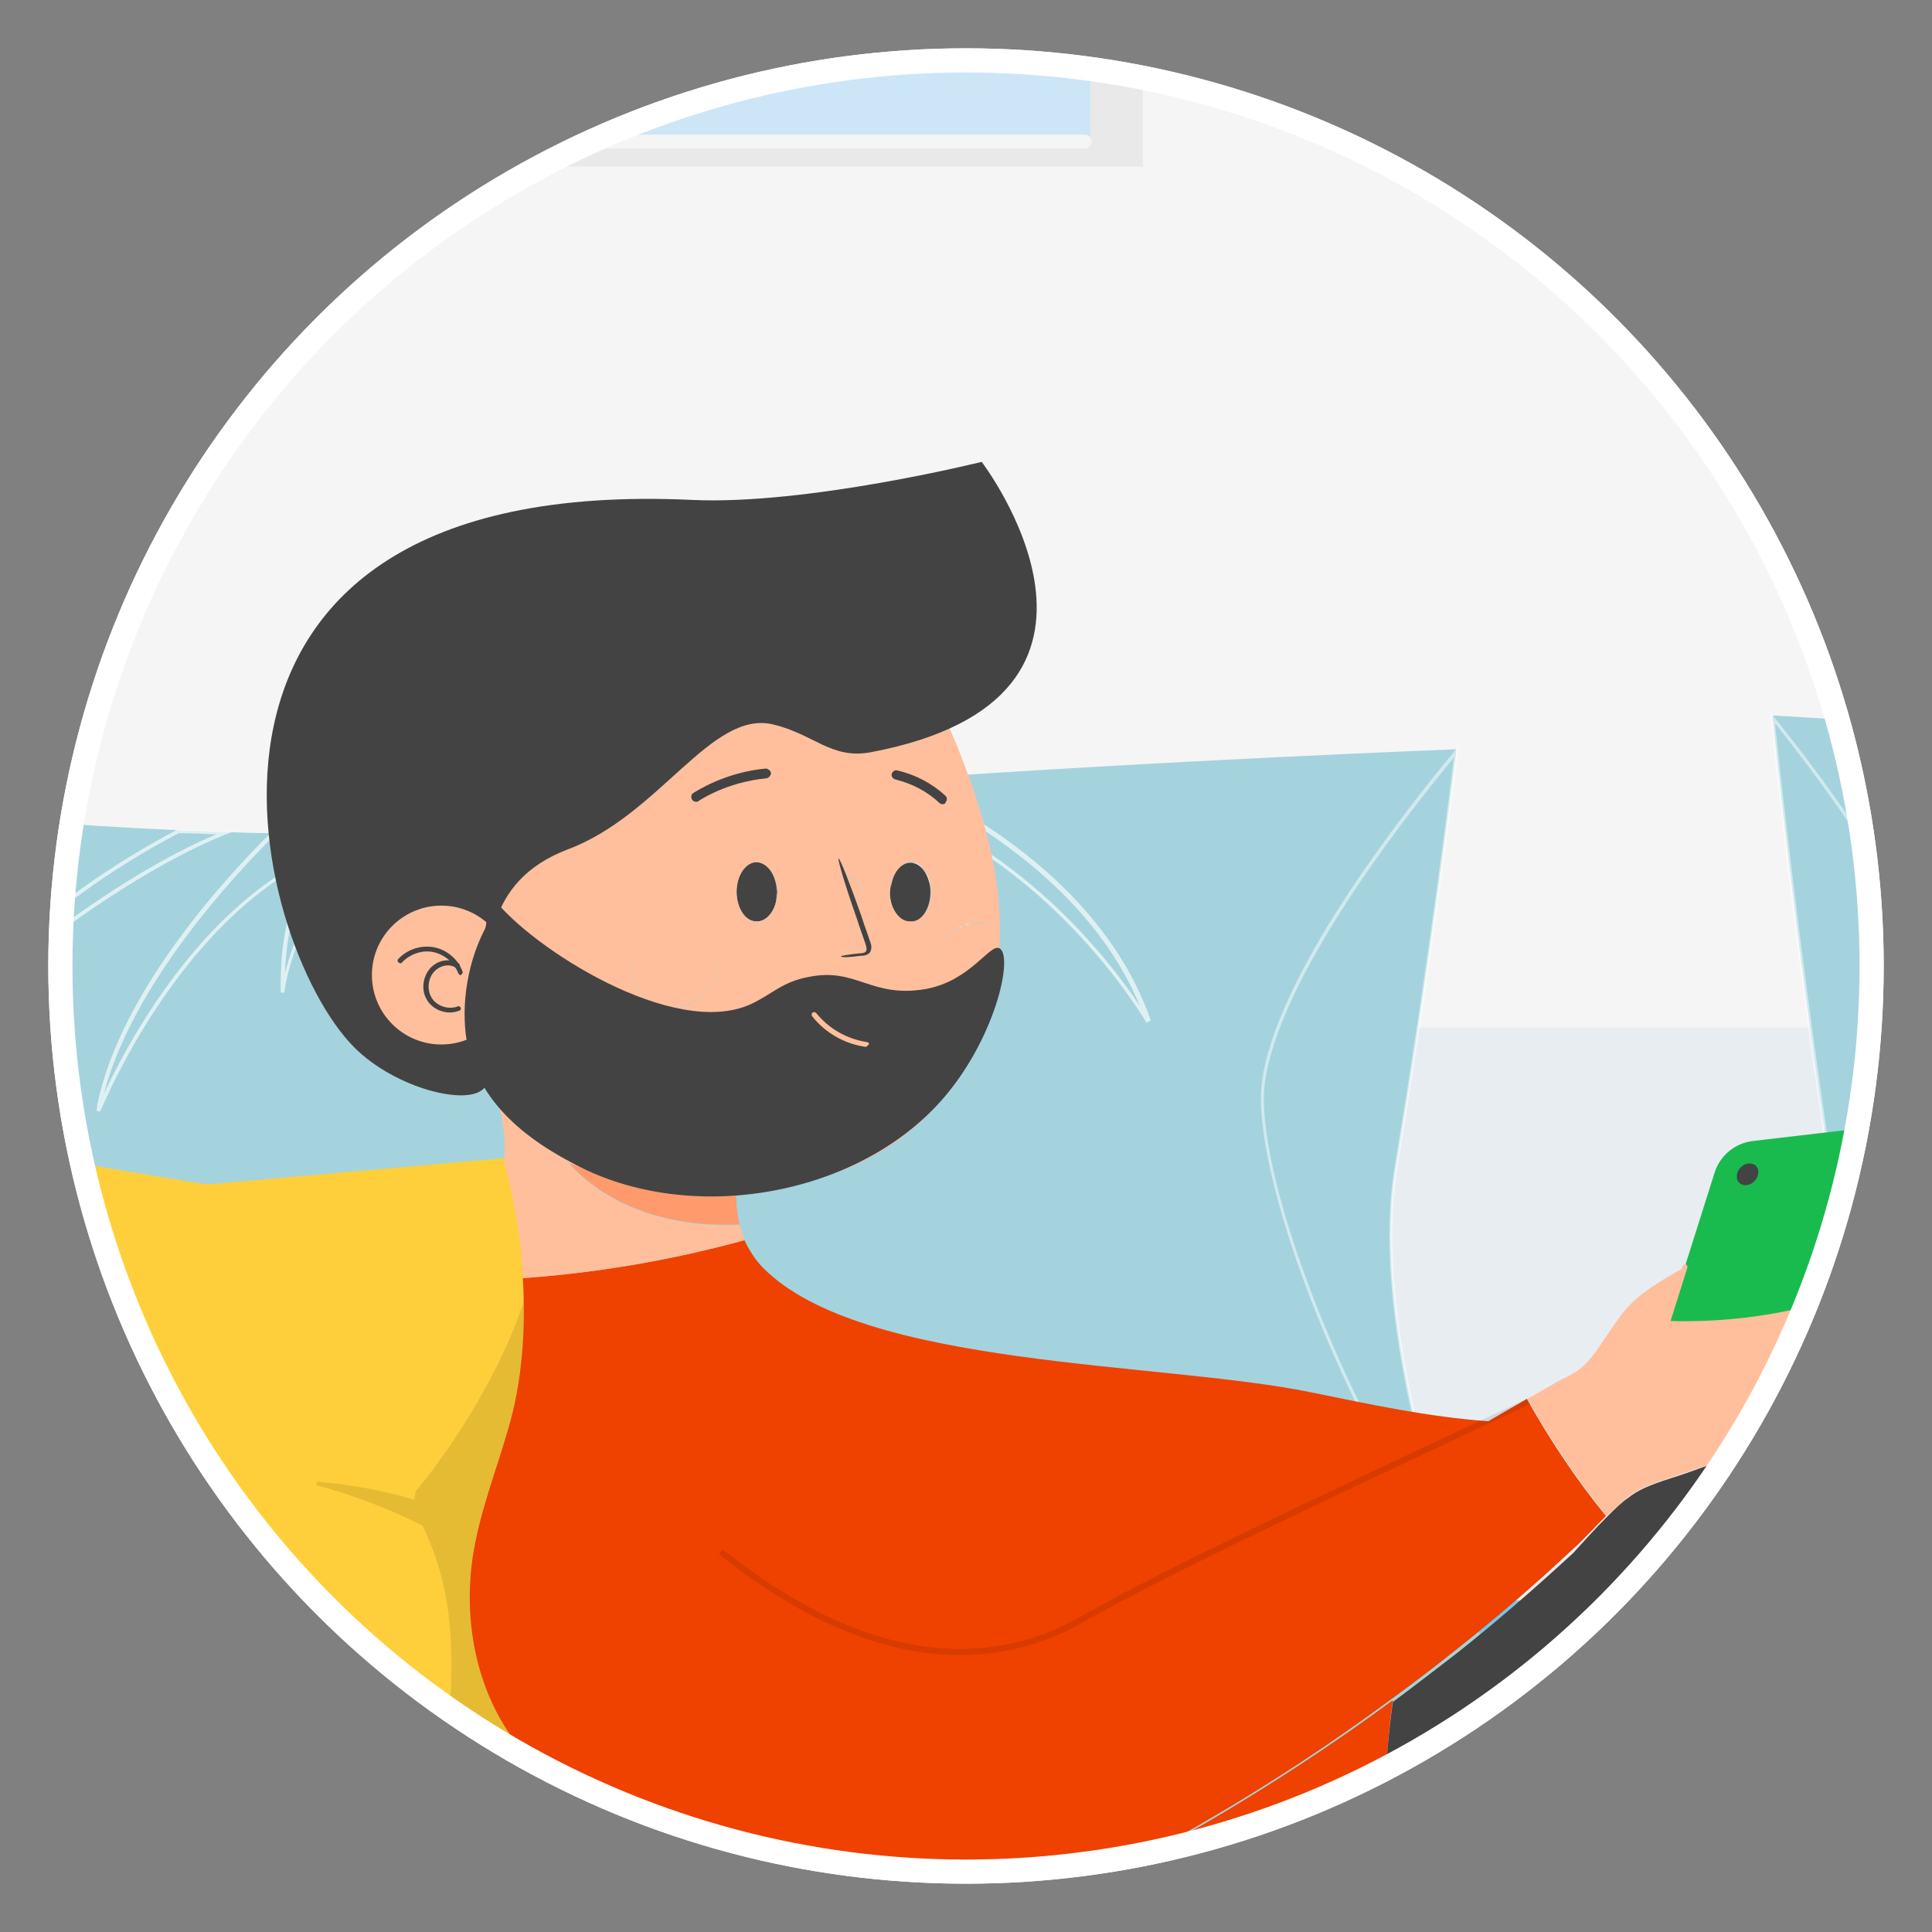 <?xml version="1.0" encoding="UTF-8"?> <!-- Generator: Adobe Illustrator 24.1.1, SVG Export Plug-In . SVG Version: 6.00 Build 0) --> <svg xmlns="http://www.w3.org/2000/svg" xmlns:xlink="http://www.w3.org/1999/xlink" id="Слой_1" x="0px" y="0px" viewBox="0 0 320 320" style="enable-background:new 0 0 320 320;" xml:space="preserve"><rect x="0" y="0" width="320" height="320" fill="#808080" stroke="none"/> <style type="text/css"> .st0{fill:none;stroke:#FFFFFF;stroke-width:4;stroke-miterlimit:10;} .st1{clip-path:url(#SVGID_2_);} .st2{fill:#F5F5F5;} .st3{opacity:5.000000e-02;} .st4{fill:#FECF3A;} .st5{fill:#434343;} .st6{opacity:0.47;fill:#FFFFFF;} .st7{fill:#E8EDF2;} .st8{fill:#A4D3DD;} .st9{opacity:0.41;} .st10{fill:#FFFFFF;} .st11{opacity:0.49;} .st12{opacity:0.65;} .st13{fill:#7BC5E7;} .st14{opacity:0.26;} .st15{fill:#EBF3F8;} .st16{fill:#2C43B8;} .st17{opacity:6.000000e-02;} .st18{fill:#54A6BC;} .st19{opacity:0.16;} .st20{fill:#449DD7;} .st21{opacity:0.1;} .st22{fill:#1D1D1B;} .st23{fill:#EF4100;} .st24{fill:#FFBF9D;} .st25{fill:#19BB4F;} .st26{fill:#F8B797;} .st27{fill:none;} .st28{fill:#FF9A6C;} .st29{clip-path:url(#SVGID_4_);fill:#BADEF5;} .st30{clip-path:url(#SVGID_4_);fill:#C3E2F7;} .st31{clip-path:url(#SVGID_4_);fill:#CDE6F7;} .st32{opacity:2.000000e-02;clip-path:url(#SVGID_4_);fill:#333333;} .st33{fill:#FFFDFF;} .st34{fill:#FFBC00;} .st35{fill:#D6EBF0;} .st36{fill:#A36994;} .st37{fill:#003058;} .st38{fill:#005C7B;} .st39{fill:#FF7A6C;} .st40{fill:#945B7E;} .st41{fill:#00CDCE;} .st42{fill:#0099B3;} .st43{fill:#FFCF49;} .st44{fill:#FF8E00;} .st45{fill:#FF5744;} .st46{fill:#DC4031;} .st47{fill:#FCEBD5;} .st48{fill:#003031;} .st49{fill:#DAB9AB;} .st50{fill:#003233;} .st51{fill:#06364F;} .st52{fill:#7E7E02;} .st53{fill:#403231;} .st54{clip-path:url(#SVGID_6_);fill:#BADEF5;} .st55{clip-path:url(#SVGID_6_);fill:#C3E2F7;} .st56{clip-path:url(#SVGID_6_);fill:#CDE6F7;} .st57{opacity:2.000000e-02;clip-path:url(#SVGID_6_);fill:#333333;} .st58{opacity:0.1;fill:none;stroke:#000000;stroke-miterlimit:10;} </style> <circle class="st0" cx="160" cy="160" r="150"></circle> <g> <g> <defs> <circle id="SVGID_1_" cx="160" cy="160" r="150"></circle> </defs> <clipPath id="SVGID_2_"> <use xlink:href="#SVGID_1_" style="overflow:visible;"></use> </clipPath> <g class="st1"> <rect x="-611.8" y="-445.2" class="st2" width="2019.7" height="1030.9"></rect> <g> <g> <rect x="-110.3" y="170.2" class="st7" width="741.6" height="109"></rect> </g> </g> <g> <g> <path class="st8" d="M602,285.5c0,0-2.6-0.4-7.4-1c-15.7-2.1-55-6.9-102.9-10.1c-1.7-0.1-3.5-0.2-5.2-0.4 c-2.3-0.2-4.6-0.3-7-0.4c-1-0.1-2-0.1-3-0.2c-9.2-0.5-18.6-1-28.2-1.4c-1.2,0-2.4-0.1-3.6-0.1c-15.9-0.6-32.2-0.9-48.5-0.8 c-4.9,0-9.7,0.1-14.5,0.2c-2.9,0.1-5.7,0.1-8.5,0.2c-2.1,0.1-4.2,0.1-6.3,0.2c-31.2,1.2-61.2,4.1-86.9,9.7 c0,0,5.2-10.9,10.6-26.2c7.1-19.9,14.7-47.3,11.7-67.4c-5-33.4-8.3-65.1-8.7-68.9c0-0.2,0-0.4,0-0.4s47.3,2.7,92.6,6.7 c4.5,0.4,9,0.8,13.4,1.2c1.5,0.2,3.1,0.3,4.6,0.5c1.4,0.1,2.7,0.3,4.1,0.4c2.7,0.3,5.3,0.6,7.9,0.9c13.7,1.5,26.1,3.2,35.3,4.9 c6.1,1.1,13.3,1.9,21,2.4c5.4,0.3,11,0.5,16.8,0.5c2.7,0,5.4,0,8.1,0c2.5,0,5.1-0.1,7.7-0.1c18.2-0.4,36.7-1.7,51.8-3 c14.5-1.3,25.9-2.5,30.7-3.1c1.7-0.2,2.6-0.3,2.6-0.3s-29,70.3-20.9,91C577.2,241.1,602,285.5,602,285.5z"></path> </g> <g class="st11"> <path class="st8" d="M290.7,255.2c7.1-19.9,14.7-47.3,11.7-67.4c-5-33.4-8.3-65.1-8.7-68.9c8.8,10.9,29,37.7,31,55.4 C326.2,188.5,311.2,227.6,290.7,255.2z"></path> <path class="st10" d="M289.7,256.9l0.7-1.8c7-19.6,14.6-47.1,11.6-67.3c-5.2-34.7-8.6-67.5-8.7-68.9l-0.1-1l0.6,0.8 c8.7,10.8,29,37.8,31,55.6c1.6,14-13.2,53.3-34,81.1L289.7,256.9z M294,119.8c0.6,5.9,3.9,36.1,8.6,67.8 c2.9,19.7-4.2,46.2-11,65.7c20.1-27.5,34.2-65.4,32.7-79.1C322.4,157.1,303,131.1,294,119.8z"></path> </g> </g> <g> <path class="st13" d="M649.5,285.8H-151v0c0-11.4,9.3-20.7,20.7-20.7h759.2C640.3,265.1,649.5,274.4,649.5,285.8L649.5,285.8z"></path> </g> <g> <g> <path class="st8" d="M756.8,370.3c0,12.6-11.5,28-19.9,37.6c-4.8,5.5-8.5,9-8.5,9l-4.6,15.1l-16.3,50.9l-31.5-5l-29.9-23.7 l-3.1-0.8l-28.4-7.6l-3-0.8c0,0-12.9,0-35.4,0c-131-0.1-586-0.5-686.6-0.1c-10.2,0-16.7,0.1-19,0.2c-24.8,0.7-4.9-3.5-4.2-8.2 c0-0.1,0-0.2,0-0.2c0-0.5-0.2-1.1-0.8-1.6c-6-5.4-64.8,16.3-94.8,27.9c-23,8.9-10.9-10.9-10.9-10.9 c0.5-1.1,49.5-115.4,64.4-139.7c13.4-21.9,32.8-24.2,36.7-24.4c0.5,0,0.7,0,0.7,0H236c0,0,366.7-5.8,401.1,0 C671.5,293.4,756.8,370.3,756.8,370.3z"></path> </g> </g> <g> <g> <g> <path class="st8" d="M748.7,357.3c0,11.9-11.3,26.5-19.5,35.5c-4.7,5.2-8.4,8.5-8.4,8.5l-4.5,14.2l-15.9,48.1l-30.9-4.7 l-29.3-22.4l-3-0.8l-27.8-7.2l-2.9-0.7c0,0-12.7,0-34.7,0c-127.6-0.1-568.4-0.5-670.9-0.1c-0.7,0-1.3,0-2,0 c-10,0-16.4,0.1-18.6,0.1c-24.3,0.6-4.8-3.3-4.1-7.8c0-0.1,0-0.2,0-0.2c0-0.5-0.2-1-0.8-1.5c-5.9-5.1-63.6,15.4-92.9,26.4 c-22.5,8.4-31.4,6.3-34.4,4.8c-0.9-0.4-1.2-0.8-1.2-0.8l1.9-1.1l23.1-13.2c0.5-1.1,48.5-109,63.1-132 c13.1-20.7,32.1-22.9,36-23.1c0.5,0,0.7,0,0.7,0h366.7c0,0,359.4-5.5,393.1,0C665.1,284.7,748.7,357.3,748.7,357.3z"></path> <path class="st8" d="M700.5,463.8l-0.2,0l-30.9-4.7l0,0L640,436.7l-33.7-8.7c-0.7,0-13.2,0-34.7,0c-64.2-0.1-307-0.3-487-0.3 c-81.7,0-150.5,0-183.8,0.2l-2,0c-9.8,0-16.3,0.1-18.6,0.1c-9.9,0.3-12.1-0.2-12.3-1.1c-0.2-0.8,1.2-1.6,3.1-2.7 c2.1-1.2,4.7-2.7,4.9-4.2c0-0.1,0-0.1,0-0.2c0-0.5-0.3-0.9-0.7-1.4c-6.2-5.4-72.5,18.9-92.7,26.4c-22.8,8.5-31.7,6.2-34.5,4.8 c-0.9-0.5-1.3-0.9-1.3-0.9l-0.2-0.2l2.1-1.2l23-13.2c2.4-5.3,48.7-109.4,63.1-132c13.2-20.8,32.4-23,36.1-23.2 c0.5,0,0.7,0,0.7,0h366.7c3.6-0.1,359.8-5.4,393.1,0c33.4,5.5,116.6,77.4,117.4,78.2l0.1,0.1v0.1c0,11.7-10.6,25.8-19.5,35.6 c-4.4,4.8-7.9,8.1-8.3,8.5l-4.5,14.2L700.5,463.8z M669.5,458.7l30.6,4.6l15.9-47.9l4.6-14.3l0,0c0,0,3.7-3.4,8.4-8.5 c8.8-9.7,19.4-23.7,19.4-35.3c-2.9-2.5-84.3-72.6-117.2-78c-33.3-5.4-389.5-0.1-393.1,0h-366.7c0,0-0.2,0-0.7,0 c-3.7,0.2-22.7,2.3-35.8,23c-14.4,22.7-61.1,127.5-63.1,132l0,0.1l-0.1,0l-24.7,14.2c0.2,0.1,0.5,0.4,1,0.6 c2.8,1.4,11.6,3.6,34.2-4.8c25.9-9.7,86.9-31.8,93.1-26.4c0.6,0.5,0.9,1.1,0.9,1.7c0,0.1,0,0.2,0,0.3 c-0.3,1.7-2.8,3.2-5.1,4.5c-1.4,0.8-3,1.8-2.9,2.2c0.2,0.7,4.2,1,11.9,0.8c2.2-0.1,8.8-0.1,18.6-0.1l2,0 c106.8-0.4,577.6,0,670.9,0.1c22,0,34.7,0,34.7,0l0.1,0l2.9,0.7l30.9,8l0,0L669.5,458.7z"></path> </g> </g> </g> <g class="st19"> <path class="st20" d="M637.1,444.1l-27.8-7.2l-2.9-0.7c0,0-12.7,0-34.7,0C444.1,436,3.2,435.6-99.2,436l-23.4-0.3l7.7-116.2 l751.9,0.3L637.1,444.1z"></path> <path class="st10" d="M637.3,444.4l-0.3-0.1l-30.7-8c-0.7,0-13.2,0-34.7,0c-93.3-0.1-564.1-0.5-670.9-0.1l-23.6-0.3l0-0.2 l7.7-116.4h0.2l751.9,0.3l0.2,0l0,0.2L637.3,444.4z M84.6,435.6c180.1,0,422.9,0.2,487,0.3c22,0,34.7,0,34.7,0l0.1,0l2.9,0.7 l27.5,7.2L636.8,320l-751.5-0.3l-7.7,115.8l23.1,0.3C-65.9,435.7,2.9,435.6,84.6,435.6z"></path> </g> <g> <path class="st8" d="M-70.2,285.5c0,0,2.6-0.3,7.4-0.9c15.7-1.8,55.1-5.9,103.1-8.3c1.7-0.1,3.5-0.2,5.2-0.3 c2.3-0.1,4.7-0.2,7-0.3c1,0,2-0.1,3-0.1c9.2-0.4,18.6-0.7,28.2-0.9c1.2,0,2.4,0,3.6-0.1c15.9-0.3,32.2-0.3,48.5,0.1 c4.9,0.1,9.7,0.3,14.5,0.5c2.8,0.1,5.7,0.2,8.5,0.4c2.1,0.1,4.2,0.2,6.3,0.3c31.1,1.7,61.1,5.2,86.7,11.3c0,0-5-11-10.2-26.4 c-6.7-20.1-13.8-47.6-10.4-67.6c5.6-33.3,9.5-64.9,10-68.7c0-0.2,0-0.4,0-0.4s-47.3,1.8-92.7,5c-4.5,0.3-9,0.7-13.4,1 c-1.5,0.1-3.1,0.2-4.6,0.4c-1.4,0.1-2.7,0.2-4.1,0.3c-2.7,0.2-5.4,0.5-8,0.7c-13.8,1.3-26.1,2.7-35.4,4.3c-6.1,1-13.3,1.7-21,2 c-5.4,0.2-11,0.3-16.8,0.2c-2.7,0-5.4-0.1-8.1-0.2c-2.5-0.1-5.1-0.2-7.7-0.3c-18.2-0.8-36.7-2.4-51.8-4 c-14.5-1.5-25.8-3-30.7-3.7c-1.7-0.2-2.6-0.4-2.6-0.4s27.7,70.8,19.3,91.4C-44.6,241.6-70.2,285.5-70.2,285.5z"></path> <g class="st11"> <path class="st8" d="M241.7,260.9c-6.7-20.1-13.8-47.6-10.4-67.6c5.6-33.3,9.5-64.9,10-68.7c-9,10.7-29.7,37.2-32,54.8 C207.4,193.6,221.6,233,241.7,260.9z"></path> <path class="st10" d="M242.6,262.6l-1.1-1.6c-20.3-28.1-34.3-67.7-32.5-81.7c2.3-17.7,23.2-44.4,32-55l0.6-0.8l-0.1,1 c-0.2,1.4-4.2,34.1-10,68.7c-3.4,20.1,3.8,47.8,10.4,67.5L242.6,262.6z M240.8,125.5c-9.2,11.1-29,36.8-31.3,53.9 c-1.8,13.6,11.7,51.8,31.3,79.7c-6.5-19.6-13.1-46.3-9.8-65.9C236.3,161.5,240.1,131.4,240.8,125.5z"></path> </g> <g> <g> <g class="st12"> <path class="st8" d="M201.6,230.3c-0.4,0.6-23.1,31.7-43.7,45.1c2.2,0.2,4.3,0.4,6.5,0.6 C176.7,266.2,190.1,251.7,201.6,230.3z"></path> <path class="st10" d="M164.4,276.3l-0.1,0c-2.1-0.2-4.3-0.4-6.5-0.6l-0.9-0.1l0.7-0.5c19.8-12.8,41.3-41.7,43.6-45 c0,0,0.3,0.1,0.3,0.1l0.2,0.2l-0.2-0.2l0.2,0.1C191.8,249.1,179.2,264.5,164.4,276.3L164.4,276.3z M158.8,275.2 c1.8,0.1,3.7,0.3,5.5,0.5c13.6-10.8,25.4-24.8,35-41.7C192.6,242.6,175.2,264.3,158.8,275.2z"></path> </g> <g class="st12"> <path class="st8" d="M134.2,274.2c3.9,0.2,7.8,0.4,11.8,0.6c6-8.9,17.7-28.4,20-47.7c0,0-9.9,36.9-28.8,46.6 c0.6-0.4,6.8-5.1,6.5-25.8C143.6,248,142.8,261.8,134.2,274.2z"></path> <path class="st10" d="M146.1,275.1l-0.1,0c-3.6-0.2-7.5-0.4-11.8-0.6l-0.4,0l0.2-0.3c8.5-12.2,9.4-26,9.4-26.1l0.5,0 c0.3,15.7-3.2,22.3-5.3,24.7c17.6-10.7,27.1-45.2,27.2-45.6l0.5,0.1c-2.3,19-13.6,38.1-20.1,47.8L146.1,275.1z M134.6,274 c4.1,0.2,7.7,0.4,11.2,0.6c6.1-9.1,16.4-26.5,19.5-44.3c-2.9,9.1-12.5,35.7-28,43.7l-0.2-0.4c0.6-0.4,6-4.6,6.4-21.9 C142.6,256.5,140.4,265.6,134.6,274z"></path> </g> <g class="st12"> <path class="st8" d="M81.2,273.5c1.2,0,2.4-0.1,3.7-0.1c2.8-11.8,0.6-24.2,0.6-24.2C86.2,259.4,84.1,267.4,81.2,273.5z"></path> <path class="st10" d="M80.7,273.8l0.2-0.4c3.4-7.2,4.9-15.3,4.2-24.1l0.6-0.1c0,0.1,2.2,12.6-0.6,24.3l-0.1,0.2l-0.2,0 c-1.2,0-2.4,0-3.7,0.1L80.7,273.8z M85.8,255.6c-0.3,6.3-1.7,12.2-4.2,17.6c1,0,2,0,3-0.1C86.1,266.8,86.1,260.3,85.8,255.6z "></path> </g> <g> <path class="st8" d="M40.1,249.5c0.8,10,5.1,18.9,9.2,25.2c1-0.1,2-0.1,3-0.2C44.4,263.2,40.1,249.5,40.1,249.5z"></path> <path class="st10" d="M49.2,275l-0.1-0.1c-3.8-5.9-8.5-15-9.3-25.4l-0.2-2.6l0.8,2.5c0,0.1,4.3,13.8,12.2,25l0.3,0.4 L49.2,275z M40.7,252.1c1.3,9.1,5.4,17,8.8,22.3l2.3-0.1C46.1,266,42.3,256.5,40.7,252.1z"></path> </g> <g> <path class="st8" d="M13,233.3c4.5,18.7,14.2,32.5,23.9,42.2c1.8-0.1,3.5-0.2,5.3-0.3C23.1,258.9,13,233.3,13,233.3z"></path> <path class="st10" d="M36.8,275.8L36.8,275.8c-12.1-12.1-20.2-26.4-24.1-42.5l0.6-0.2c0.1,0.3,10.3,25.8,29.1,41.8l0.6,0.5 l-0.7,0c-1.8,0.1-3.6,0.2-5.3,0.3L36.8,275.8z M14.3,236.9c4.2,14.4,11.8,27.3,22.8,38.3c1.5-0.1,3-0.2,4.5-0.3 C27,262.4,17.7,244.4,14.3,236.9z"></path> </g> </g> <g class="st12"> <path class="st8" d="M16.5,183.1c-0.1,0.3-0.1,0.6-0.2,0.9c0,0,0.1-0.3,0.4-0.9c2.4-5.6,15.9-34.4,39.2-42.7 c-0.6,0.2-9.4,4.5-9,24.1c0,0,1.4-14.4,15.2-26.6c-5.4,0.2-11,0.3-16.8,0.2C37.7,145.6,20.4,164.4,16.5,183.1z"></path> <path class="st10" d="M16.6,184.1L16,184c0-0.2,0.1-0.5,0.1-0.8l0-0.2c3.9-18.9,21.5-37.9,28.9-45.2l0.1-0.1l0.1,0 c6,0.1,11.6,0,16.8-0.2l0.8,0l-0.6,0.5c-13.6,11.9-15.1,26.3-15.1,26.4l-0.6,0c-0.3-14.2,4.3-20.4,7.1-22.9 C32,150.8,19.4,177.7,17,183.2C16.7,183.8,16.6,184.1,16.6,184.1z M45.4,138.4c-7.1,7.1-23.5,24.8-28.2,42.8 c3.9-8.4,17.1-33.5,38.6-41.1l0.2,0.5c-0.4,0.2-8.2,3.9-8.8,20.6c1.2-4.9,4.7-14.5,14.1-23.1C56.4,138.4,51,138.4,45.4,138.4z "></path> </g> <g class="st12"> <path class="st8" d="M-12.8,172.6c0.4-0.4,5.8-5.4,13.6-11.7c9.9-7.9,23.7-17.9,36.4-23c-2.5-0.1-5.1-0.2-7.7-0.3 c-9.7,5.1-20.2,12.1-30.1,21.6C-4.8,163.2-8.9,167.6-12.8,172.6z"></path> <path class="st10" d="M-12.5,172.8l-0.5-0.4c3.8-4.7,7.9-9.2,12.2-13.4c8.9-8.5,19-15.7,30.2-21.6l0.1,0l0.1,0 c2.7,0.1,5.2,0.2,7.7,0.3l1.4,0l-1.3,0.5c-12.9,5.2-26.9,15.3-36.3,22.9C-6.1,166.8-11.2,171.5-12.5,172.8z M-13,172.4 l0.2,0.2L-13,172.4z M29.6,138c-11.1,5.8-21.1,13.1-30,21.5c-3.4,3.2-6.6,6.6-9.6,10.2c2.4-2.2,6.1-5.4,10.6-9 c9.2-7.4,22.6-17.2,35.2-22.5C33.8,138.1,31.7,138,29.6,138z"></path> </g> <g class="st12"> <path class="st8" d="M148.5,129.2c-4.5,0.3-9,0.7-13.4,1c16.8,6.9,25.9,27.2,25.9,27.2c-1.5-14.4-17.8-25.7-17.8-25.7 c30.2,8.8,46.4,36.6,46.9,37.5C182.8,147.9,162.1,135.4,148.5,129.2C148.5,129.2,148.5,129.2,148.5,129.2z"></path> <path class="st10" d="M189.9,169.4c-0.7-1.1-16.3-27.7-45.1-36.9c4,3.1,15.3,12.9,16.6,24.9l0.2,1.8l-0.8-1.7 c-0.1-0.2-9.2-20.3-25.7-27l-1.1-0.5l1.2-0.1c4.5-0.4,9-0.7,13.3-1l0.1-0.1l0.4,0.1c12.4,5.6,34,18.3,41.6,40.1L189.9,169.4z M141.6,131l1.7,0.5c25.2,7.3,40.7,27.9,45.5,35.1c-8.3-20-28.6-31.7-40.3-37.1c-3.9,0.3-8,0.6-12.1,0.9 c13.2,6,21.5,20.2,24.1,25.2c-2.6-13.2-17.2-23.5-17.4-23.6L141.6,131z"></path> </g> <g class="st12"> <path class="st8" d="M112.4,157.9c-0.3-3.4-0.1-6.5,0.7-9.3c2.3-9,9.1-14.8,13.5-17.7c-2.7,0.2-5.4,0.5-8,0.7 c-5.4,5.1-6.9,12-7,17.5C111.4,154.1,112.4,157.9,112.4,157.9z"></path> <path class="st10" d="M112.1,158c0,0-1-3.9-0.9-8.9c0.1-5.1,1.5-12.4,7.1-17.7l0.1-0.1l0.1,0c2.6-0.2,5.3-0.5,8-0.7l1.2-0.1 l-1,0.6c-4,2.6-11,8.4-13.3,17.5c-0.8,2.9-1,6-0.7,9.2L112.1,158z M118.7,131.9c-5.4,5.2-6.7,12.2-6.8,17.2 c0,1.6,0,3.1,0.2,4.4c0.1-1.7,0.4-3.4,0.8-5c2.2-8.6,8.5-14.3,12.7-17.2C123.1,131.5,120.9,131.7,118.7,131.9z"></path> </g> </g> </g> <g> <path class="st4" d="M79.7,253.6c-0.3,1-0.8,2.2-0.3,3.2c5.5,9.5,7.7,25.1,5.9,41.4c-0.3,2.7-0.7,5.2-2.7,6.8 c-2,1.7-5,2.5-7.9,1.6l-30.9-9c-0.7-0.2-1.4-0.3-2.1-0.3l-70.8-2.6c-6-0.2-9.8-6.3-7-11.3l17.2-30.9c0.1-0.1,0.2-0.3,0.2-0.4 c0.5-1,0.7-2.2,0.7-3.3l0-0.1l-1.1-51.4c-0.1-4.9,4.6-8.6,9.7-7.8l42.3,7c0.7,0.1,1.5,0.1,2.2,0.1l52-4.6c3.8-0.3,7,1.7,8.4,4.7 c0.7,1.6,0.4,3.3,0.3,5.2c-0.3,16.1-4.3,39.1-15.9,51.3C79.8,253.1,79.7,253.6,79.7,253.6z"></path> <g> <path class="st4" d="M77.2,307.2c-0.8,0-1.7-0.1-2.5-0.4l-30.9-9c-0.7-0.2-1.4-0.3-2-0.3l-70.8-2.6c-3.1-0.1-5.8-1.7-7.2-4.3 c-1.3-2.4-1.3-5.1,0-7.5l17.2-30.9c0.1-0.1,0.1-0.3,0.2-0.4c0.5-1,0.7-2.1,0.7-3.2l0-0.1l-1.1-51.4c-0.1-2.3,0.9-4.5,2.7-6.1 c2-1.7,4.6-2.4,7.3-2l42.3,7c0.7,0.1,1.4,0.1,2.1,0.1l52-4.6c3.7-0.3,7.2,1.6,8.6,4.8c0.6,1.3,0.5,2.6,0.4,4 c0,0.4-0.1,0.9-0.1,1.3c-0.3,17.1-4.7,39.6-16,51.5c0,0-0.1,0.2-0.1,0.4l0,0l-0.1,0.3c-0.3,0.9-0.6,1.9-0.2,2.6 c5.6,9.6,7.8,25.1,5.9,41.5c-0.3,2.7-0.7,5.3-2.8,7C81.3,306.4,79.3,307.2,77.2,307.2z M-10.8,189.6c-2,0-3.9,0.7-5.4,2 c-1.7,1.4-2.6,3.5-2.5,5.6l1.1,51.5c0,1.2-0.2,2.3-0.7,3.4c-0.1,0.2-0.1,0.3-0.2,0.5l-17.2,30.9c-1.2,2.2-1.2,4.7,0,6.9 c1.3,2.4,3.9,3.9,6.7,4l70.8,2.6c0.7,0,1.5,0.1,2.2,0.3l30.9,9c2.7,0.8,5.6,0.2,7.7-1.6c1.9-1.6,2.3-4,2.6-6.6 c1.8-16.3-0.4-31.7-5.9-41.2c-0.6-1-0.2-2.1,0.1-3.1l0.1-0.3c0-0.2,0.1-0.5,0.2-0.7c11.2-11.9,15.6-34.2,15.9-51.2 c0-0.5,0-0.9,0.1-1.3c0.1-1.3,0.2-2.6-0.4-3.7c-1.4-3-4.6-4.8-8.1-4.5l-52,4.6c-0.8,0.1-1.5,0-2.3-0.1l-42.3-7 C-9.8,189.6-10.3,189.6-10.8,189.6z"></path> <path class="st21" d="M95.8,196.3c-1.4-3.1-5.4-5.3-8.7-4.8l-0.4,0.1l0.2,0.4c8.9,16.9-10.4,46-17.9,54.8 c-0.1,0.1-0.2,0.4-0.2,0.6c-0.1,0.3-0.1,0.6-0.2,1c-5-1.5-10.4-2.5-16.1-3l-0.1,0.6c0.1,0,8.8,2.2,17.6,6.7 c3.3,7,5.2,14.4,4.7,27c-0.1,2.2-0.3,4.3-1.9,5.8c-0.2,0.2-0.4,0.4-0.6,0.6c-1.2,1.2-1.6,1.6-3.8,1.1l-27.6-0.9 c-0.7-0.1-1.3-0.2-2-0.1l-65.9,2.4c-1,0.1-1.9-0.3-2.7-1.1c-2.2-2.1-3.2-6.6-3.3-9.1l0-1.1l-3.3,5.9c-1.3,2.4-1.3,5.1,0,7.5 c1.4,2.6,4.1,4.2,7.2,4.3l70.8,2.6c0.7,0,1.4,0.1,2,0.3l30.9,9c0.8,0.2,1.7,0.4,2.5,0.4c2.1,0,4.1-0.7,5.7-2 c2-1.7,2.5-4.3,2.8-7c1.8-16.4-0.4-31.9-5.9-41.5c-0.1-1-0.1-2,0.2-3l0.2-0.5c11.3-12,15.7-34.5,16-51.5c0-0.4,0-0.9,0.1-1.3 C96.3,198.9,96.4,197.6,95.8,196.3z"></path> <g class="st21"> <path d="M-19.3,252.8l0.5-1c0.5-1,0.7-2.1,0.7-3.2l0-0.3l0.2-0.1c4-2,10.2-4.2,16.8-3.7l1.9,0.2l-1.9,0.4 c-0.1,0-10.6,2.5-17.2,7L-19.3,252.8z M-17.6,248.8c0,0.8-0.1,1.6-0.4,2.4c4.9-3.1,11.5-5.2,14.7-6.1 C-8.8,245.1-14,247-17.6,248.8z"></path> </g> </g> </g> <g> <path class="st22" d="M151,152.7c-0.1,0-0.1,0-0.2,0c-0.3,0-0.5,0-0.8-0.1C150.4,152.6,150.7,152.6,151,152.7z"></path> </g> <g> <path class="st5" d="M128.6,146.8c0,0.7,0,1.5,0,2.2c-0.3,1.8-1.3,3.1-2.5,3.5c-0.3,0.1-0.7,0.1-1,0.1c-1.8-0.1-3.1-2.3-3.1-4.9 c0-2.7,1.5-4.9,3.3-4.9C127,142.9,128.3,144.6,128.6,146.8z"></path> </g> <g> <path class="st22" d="M126.1,152.5c-0.2,0.1-0.5,0.1-0.8,0.1c-0.1,0-0.1,0-0.2,0C125.4,152.6,125.8,152.6,126.1,152.5z"></path> </g> <g> <path class="st5" d="M150.8,142.9c1.8,0,3.3,2.2,3.3,4.9c0,2.6-1.4,4.8-3.1,4.9c-0.3,0-0.6-0.1-1-0.1c-1.2-0.4-2.2-1.8-2.5-3.5 c0-0.7-0.1-1.4,0-2.2C147.8,144.6,149.2,142.9,150.8,142.9z"></path> </g> <g> <path class="st23" d="M229.7,311.9h-52.5c7.8-2.2,15.1-5.7,22.6-10c10.6-6.2,21-13,30.9-20.3C229.3,291.6,229,301.8,229.7,311.9 z"></path> </g> <g> <path class="st22" d="M147.5,146.8c0,0.7,0,1.5,0,2.2c-0.1-0.4-0.1-0.8-0.1-1.2C147.5,147.4,147.5,147.1,147.5,146.8z"></path> </g> <g> <path class="st24" d="M304.5,217.8c0.2,0.6,0.1,1.2-0.1,1.8c0.6-0.7,1.8-0.7,2.4-0.1c0.7,0.6,0.8,1.7,0.5,2.6 c-0.3,0.9-0.9,1.6-1.6,2.2c-0.2,0.2-0.4,0.3-0.6,0.5c-0.1,1.7-0.9,3.2-2.1,4.4c-1.2,1.3-2.8,2.2-4.4,3l0.1,0.1 c-2.2,3.1-5.4,5.5-8.8,7.3c-3.4,1.8-7,3.1-10.7,4.3c-3.1,1.1-6.9,2-9.5,4c-1.2,1-2.4,2.1-3.6,3.2c-4.9-6.1-9.3-12.6-13.1-19.4 c1.5-0.9,3-1.7,4.5-2.6c1.7-1,3.4-1.5,4.8-2.9c1.4-1.3,2.5-3,3.5-4.5c1.2-1.7,2.3-3.5,3.7-5.1c2.6-2.8,6-4.7,9.3-6.6l-2.9,9.2 c7.9,0.3,15.8-0.5,23.5-2.5c0.8-0.2,1.7-0.4,2.6-0.4c0.9,0.1,1.8,0.5,2.2,1.2C304.4,217.6,304.4,217.7,304.5,217.8 C304.5,217.8,304.5,217.8,304.5,217.8z"></path> </g> <g> <path class="st22" d="M128.6,146.8c0,0.3,0.1,0.6,0.1,0.9c0,0.4,0,0.8-0.1,1.2C128.6,148.3,128.6,147.5,128.6,146.8z"></path> </g> <g> <path class="st23" d="M134.5,311.9c-5.7-1.4-11.3-3.1-16.9-5c-4.1-1.4-8.4-2.9-12.7-4.7c-7.3-3.1-14.2-7.1-19-13 c-6.8-8.5-9.1-20-7.7-30.6c1-7.5,3.9-14.7,6-22c2.3-7.8,2.9-16.4,2.4-24.9c12.4-0.9,24.7-3,36.7-6.3c0.8,1.7,1.8,3.3,3.1,4.6 c16.4,16.6,65.7,15.5,90.7,20.6c9.8,2,19.5,4.1,29.4,4.8c2.1-1.2,4.3-2.5,6.4-3.7c3.8,6.8,8.2,13.4,13.1,19.4 c-1.9,1.9-3.7,3.9-5.6,5.6c-6.2,5.8-12.7,11.4-19.4,16.7c-3.4,2.7-6.9,5.4-10.5,8c-9.9,7.3-20.2,14.1-30.9,20.3 c-7.5,4.4-14.8,7.8-22.6,10c-5.2,1.5-10.6,2.5-16.4,2.8C151.9,315.2,143.1,314,134.5,311.9z"></path> </g> <g> <path class="st25" d="M307.4,207.2l-2.9,10.6c0-0.1-0.1-0.2-0.1-0.3c-0.4-0.8-1.3-1.2-2.2-1.2s-1.7,0.2-2.6,0.4 c-7.7,2-15.6,2.8-23.5,2.5l2.9-9.2l5-15.8c0.9-2.8,3.3-4.8,6.2-5.2l20.5-2.4c1.2-0.1,2.1,1,1.8,2.1L307.4,207.2z"></path> </g> <g> <path class="st5" d="M328.7,259.9c28.5,1.7,57,3.5,85.5,5.9c-13.2-15.7-26.4-31.4-39.7-47C359.2,232.5,343.9,246.2,328.7,259.9z M266.2,251.2c1.2-1.2,2.3-2.3,3.6-3.2c2.5-2,6.4-2.9,9.5-4c3.6-1.3,7.3-2.5,10.7-4.3c3.4-1.8,6.5-4.2,8.8-7.3l-0.1-0.1 c1.6-0.8,3.2-1.7,4.4-3c1.2-1.2,2-2.8,2.1-4.4c0.2-0.2,0.4-0.3,0.6-0.5c0.7-0.6,1.3-1.3,1.6-2.2c0.3-0.9,0.1-1.9-0.5-2.6 c-0.7-0.6-1.9-0.6-2.4,0.1c0.2-0.6,0.3-1.2,0.1-1.8c0,0,0,0,0,0l2.9-10.6c0.8-0.7,1.5-1.4,2.3-2.1 c11.2-10.7,22.4-21.8,36.1-29.2c13.6-7.4,30.4-10.7,44.8-4.9c12.8,5.2,21.8,16.6,29.6,28c8.4,12.3,15.6,25.1,23.8,37.6 c7.5,11.4,15,22.9,22.5,34.3c4.3,0.5,8.6,1,12.9,1.5c1.2,0.1,3.3,0.4,6,0.7c-2.6,13-5.2,26-7.7,39H229.7 c-0.8-10.1-0.4-20.3,1-30.3c3.5-2.6,7-5.3,10.5-8c6.7-5.3,13.1-10.9,19.4-16.7C262.5,255.1,264.3,253.1,266.2,251.2z"></path> </g> <g> <path class="st27" d="M128.5,145.8c-0.1-1.1-0.3-2.1-1-2.9c-0.4-0.6-1-1.1-1.6-1.4c-0.9-0.2-1.9-0.2-2.9,0l0,0 c-0.5,0.1-1,0.5-1.4,0.9c-0.7,0.8-1.2,1.6-1.4,2.7c-0.4,1.8-0.3,3.9,0.7,5.5c0.9,1.3,2.3,2.1,4.1,2c0.1,0,0.1,0,0.2,0 c0.3,0,0.5,0,0.8-0.1c1.2-0.4,2.2-1.8,2.5-3.5c0.1-0.4,0.1-0.8,0.1-1.2c0-0.3,0-0.6-0.1-0.9 C128.6,146.5,128.6,146.1,128.5,145.8z"></path> </g> <g> <path class="st27" d="M143.3,148.3c-0.4-1-0.8-2.1-1.6-2.7c-2.1-1.6-1.4,2.4-1.4,3.4c0,2.1,0.2,4.2,0.5,6.3 c0.2,1.1,0.4,2.2,1.2,3.1c0.7,0.9,2,1.3,3,0.8c0.8-0.4,1.2-1.3,1.2-2.2c0-0.9-0.3-1.7-0.6-2.6 C144.7,152.3,144,150.3,143.3,148.3z"></path> </g> <g> <path class="st27" d="M111.5,152.8c-3.9,0-7,3.1-7,7c0,3.9,3.1,7,7,7s7-3.1,7-7C118.5,156,115.4,152.8,111.5,152.8z"></path> </g> <g> <path class="st27" d="M154.4,142.5c-0.4-0.4-0.8-0.8-1.4-0.9l0,0c-1-0.2-1.9-0.2-2.9,0c-0.6,0.3-1.2,0.8-1.6,1.4 c-0.6,0.9-0.8,1.9-1,2.9c0,0.3-0.1,0.6-0.1,1c0,0.3-0.1,0.6-0.1,0.9c0,0.4,0,0.8,0.1,1.2c0.3,1.8,1.3,3.1,2.5,3.5 c0.2,0.1,0.5,0.1,0.8,0.1c0.1,0,0.1,0,0.2,0c1.8,0.1,3.2-0.7,4.1-2c1-1.6,1.2-3.6,0.7-5.5C155.6,144.1,155.1,143.3,154.4,142.5z "></path> </g> <g> <path class="st28" d="M94.2,192.5c0,0,8.2,11.2,28.3,10.3c-0.3-1.2-0.5-2.5-0.5-3.8c0-0.8-0.1-1.2-0.1-1.7 C111.4,198,102.4,196,94.2,192.5z"></path> </g> <g> <g> <path class="st24" d="M145.4,154.4c0.3,0.8,0.6,1.7,0.6,2.6c0,0.9-0.4,1.8-1.2,2.2c-1,0.5-2.3,0.1-3-0.8c-0.7-0.9-1-2-1.2-3.1 c-0.3-2.1-0.4-4.2-0.5-6.3c0-0.9-0.6-5,1.4-3.4c0.9,0.7,1.3,1.7,1.6,2.7C144,150.3,144.7,152.3,145.4,154.4z"></path> </g> <g> <g> <path class="st24" d="M128.6,146.8c-0.3-2.3-1.7-4-3.3-4c-1.8,0-3.3,2.2-3.3,4.9c0,2.6,1.4,4.8,3.1,4.9 c-1.8,0.1-3.2-0.7-4.1-2c-1.1-1.6-1.2-3.6-0.7-5.5c0.2-1,0.7-1.9,1.4-2.7c0.4-0.4,0.8-0.8,1.4-0.9l0,0c1-0.2,1.9-0.2,2.9,0 c0.6,0.3,1.2,0.8,1.6,1.4c0.6,0.9,0.8,1.9,1,2.9C128.6,146.1,128.6,146.5,128.6,146.8z"></path> </g> <g> <path class="st24" d="M147.6,145.8c0.1-1.1,0.3-2.1,1-2.9c0.4-0.6,1-1.1,1.6-1.4c0.9-0.2,1.9-0.2,2.9,0l0,0 c0.5,0.1,1,0.5,1.4,0.9c0.7,0.8,1.2,1.6,1.4,2.7c0.4,1.8,0.3,3.9-0.7,5.5c-0.9,1.3-2.3,2.1-4.1,2c1.8-0.1,3.1-2.3,3.1-4.9 c0-2.7-1.5-4.9-3.3-4.9c-1.6,0-3,1.7-3.3,4C147.5,146.5,147.6,146.1,147.6,145.8z"></path> <g> <g> <path class="st24" d="M111.5,152.8c3.9,0,7,3.1,7,7s-3.1,7-7,7s-7-3.1-7-7S107.7,152.8,111.5,152.8z"></path> </g> <g> <path class="st24" d="M165.5,153.7h0.1c0,4.4-0.4,8.7-1.5,12.9l0,0c-0.6,0.2-1.3,0.3-2,0.3c-3.9,0-7-3.1-7-7s3.1-7,7-7 C163.3,152.8,164.5,153.1,165.5,153.7z"></path> </g> <path class="st24" d="M162.1,152.8c1.2,0,2.4,0.3,3.4,0.9h0.1c0-3.6-0.4-7.2-1.1-10.8c-1.3-6.8-3.6-13.5-6.2-19.9 c-0.2-0.5-0.5-1.1-0.7-1.6c-0.3-0.6-0.5-1.2-0.7-1.8c-1-2.6-2.1-5.4-3.6-7.8c-1.5-2.4-3.7-4.5-5.8-6.4c0.5,2.5,0.5,5-0.1,7.5 c-1,4.6-3.8,8.8-7.7,11.5c-3.2-7.9-7.5-15.4-12.7-22.1c-1.3,10.4-8.2,19.6-16.8,25.7c-7.3,5.2-15.8,8.5-24.4,11.2 c-0.4,5.3-2.4,10.6-5.5,14.9c-2.8-3.5-8.1-4.6-12.2-2.7c-2.4,1.1-4.2,3.2-5.3,5.6c-0.8,1.8-1.1,3.9-0.9,5.8 c0.5,4.6,4,8.6,8.3,10.2c2.3,0.8,4.8,1,7.2,0.5c4.5,5.1,6.7,12,6.1,18.8c0.2,0.8,0.4,1.5,0.6,2.3c1.3,5.5,2.2,11.3,2.6,17.1 c12.4-0.9,24.7-3,36.7-6.3c-0.4-0.8-0.6-1.7-0.9-2.5c-20.1,0.9-28.3-10.3-28.3-10.3c8.1,3.4,17.1,5.4,27.7,4.9 c15.3-0.7,29.9-7.1,38.1-21c1.8-3.1,3.2-6.4,4.1-9.9l0,0c-0.6,0.2-1.3,0.3-2,0.3c-3.9,0-7-3.1-7-7 C155.1,156,158.2,152.8,162.1,152.8z M111.5,166.9c-3.9,0-7-3.1-7-7c0-3.9,3.1-7,7-7s7,3.1,7,7 C118.5,163.7,115.4,166.9,111.5,166.9z M128.6,149c-0.3,1.8-1.3,3.1-2.5,3.5c-0.2,0.1-0.5,0.1-0.8,0.1c-0.1,0-0.1,0-0.2,0 c-1.8,0.1-3.2-0.7-4.1-2c-1.1-1.6-1.2-3.6-0.7-5.5c0.2-1,0.7-1.9,1.4-2.7c0.4-0.4,0.8-0.8,1.4-0.9l0,0c1-0.2,1.9-0.2,2.9,0 c0.6,0.3,1.2,0.8,1.6,1.4c0.6,0.9,0.8,1.9,1,2.9c0,0.3,0.1,0.6,0.1,1c0,0.3,0.1,0.6,0.1,0.9 C128.7,148.2,128.6,148.6,128.6,149z M144.8,159.1c-1,0.5-2.3,0.1-3-0.8c-0.7-0.9-1-2-1.2-3.1c-0.3-2.1-0.4-4.2-0.5-6.3 c0-0.9-0.6-5,1.4-3.4c0.9,0.7,1.3,1.7,1.6,2.7c0.7,2,1.4,4,2.2,6c0.3,0.8,0.6,1.7,0.6,2.6C146,157.8,145.6,158.7,144.8,159.1 z M155.1,150.6c-0.9,1.3-2.3,2.1-4.1,2c-0.1,0-0.1,0-0.2,0c-0.3,0-0.5,0-0.8-0.1c-1.2-0.4-2.2-1.8-2.5-3.5 c-0.1-0.4-0.1-0.8-0.1-1.2c0-0.3,0-0.6,0.1-0.9c0-0.3,0-0.7,0.1-1c0.1-1.1,0.3-2.1,1-2.9c0.4-0.6,1-1.1,1.6-1.4 c0.9-0.2,1.9-0.2,2.9,0l0,0c0.5,0.1,1,0.5,1.4,0.9c0.7,0.8,1.2,1.6,1.4,2.7C156.3,147,156.2,149,155.1,150.6z"></path> </g> </g> </g> </g> <g> <path d="M305.3,252.5c0,0-0.1-0.1-0.1-0.1c0.1-0.1,0.2-0.2,0.2-0.1c0,0,0.1,0.1,0.1,0.1C305.5,252.5,305.4,252.5,305.3,252.5z"></path> </g> <g> <path class="st27" d="M210.8,256c-0.1,0.1-0.2,0.1-0.3,0.2c0.1,0.1,0.1,0.3,0.1,0.4C210.7,256.4,210.8,256.2,210.8,256z"></path> </g> <g> <path class="st5" d="M115.3,132.8c-0.3,0-0.5-0.1-0.7-0.4c-0.2-0.4-0.1-0.9,0.3-1.1c3.6-2.2,7.7-3.6,11.9-4 c0.4,0,0.8,0.3,0.9,0.7c0,0.4-0.3,0.8-0.7,0.9c-3.9,0.4-7.8,1.6-11.2,3.7C115.6,132.8,115.5,132.8,115.3,132.8z"></path> </g> <g> <path class="st5" d="M156.1,133.2c-0.2,0-0.4-0.1-0.5-0.2c-2-1.9-4.5-3.2-7.3-3.9c-0.4-0.1-0.7-0.5-0.6-0.9 c0.1-0.4,0.5-0.7,0.9-0.6c3,0.7,5.7,2.1,8,4.2c0.3,0.3,0.3,0.8,0,1.1C156.6,133.1,156.4,133.2,156.1,133.2z"></path> </g> <g> <path class="st24" d="M279.3,219.7c-1.1,0-2.1,0-3.2-0.1l-0.5,0l3.1-9.9c0.1-0.2,0.3-0.3,0.5-0.3c0.2,0.1,0.3,0.3,0.3,0.5 l-2.8,8.9c7.7,0.2,15.4-0.6,22.9-2.5l0.1,0c0.8-0.2,1.7-0.4,2.6-0.4c1.1,0.1,2.1,0.6,2.5,1.4c0.1,0.1,0.1,0.2,0.2,0.4 c0.1,0.2,0,0.4-0.2,0.5c-0.2,0.1-0.4,0-0.5-0.2c0-0.1-0.1-0.2-0.1-0.2c-0.4-0.7-1.2-1-1.9-1c-0.8,0-1.6,0.2-2.3,0.4l-0.1,0 C293,218.8,286.2,219.7,279.3,219.7z"></path> </g> <g> <path class="st24" d="M280.6,227.1c-0.2,0-0.3-0.1-0.4-0.3c0-0.2,0.1-0.4,0.3-0.5c2.3-0.5,4.6-0.7,6.9-1 c1.4-0.2,2.8-0.3,4.2-0.5c4.5-0.7,7.7-1.7,10.4-3.4c0.6-0.4,1.4-0.9,1.8-1.6c0.4-0.6,0.5-1.3,0.3-1.8c-0.1-0.2,0-0.4,0.2-0.5 c0.2-0.1,0.4,0,0.5,0.2c0.3,0.8,0.1,1.7-0.4,2.5c-0.5,0.8-1.3,1.4-2,1.9c-2.7,1.7-6,2.8-10.7,3.5c-1.4,0.2-2.8,0.4-4.2,0.5 C285.3,226.4,283,226.7,280.6,227.1C280.7,227.1,280.7,227.1,280.6,227.1z"></path> </g> <g> <path class="st24" d="M281.5,232.1c-0.2,0-0.4-0.2-0.4-0.4c0-0.2,0.1-0.4,0.4-0.4c5.8-0.5,11.5-1.7,17.1-3.6 c2.4-0.8,5-1.9,6.9-3.6c0.8-0.7,1.3-1.4,1.5-2.1c0.2-0.7,0.2-1.6-0.4-2.2c-0.3-0.3-0.7-0.4-1.1-0.4c-0.3,0-0.6,0.2-0.8,0.4 c-0.1,0.2-0.4,0.2-0.6,0.1c-0.2-0.1-0.2-0.4-0.1-0.6c0.3-0.4,0.8-0.7,1.3-0.7c0.6-0.1,1.3,0.2,1.7,0.6c0.7,0.7,1,1.9,0.6,3 c-0.3,0.8-0.8,1.6-1.7,2.4c-2.1,1.9-4.7,2.9-7.2,3.8C293.2,230.3,287.4,231.6,281.5,232.1C281.5,232.1,281.5,232.1,281.5,232.1z "></path> </g> <g> <path class="st24" d="M281.6,238.1c-0.2,0-0.3-0.1-0.4-0.3c0-0.2,0.1-0.4,0.3-0.5c6.7-1.3,12.2-3.1,16.9-5.4 c1.4-0.7,3.1-1.6,4.3-2.9c1.3-1.3,2-3,2-4.5c0-0.2,0.2-0.4,0.4-0.4c0.2,0,0.4,0.2,0.4,0.4c0,1.7-0.8,3.6-2.2,5.1 c-1.3,1.4-3,2.3-4.5,3.1C294,235,288.4,236.8,281.6,238.1C281.6,238.1,281.6,238.1,281.6,238.1z"></path> </g> <g> <path d="M327.8,259.9c-9.7,0-19.5-4.6-25.7-12.2l0.3-0.2c6.2,7.6,16,12.2,25.8,12l0,0.4C328.1,259.9,327.9,259.9,327.8,259.9z"></path> </g> <g> <path class="st5" d="M287.7,194.5c-0.2,1,0.4,1.8,1.4,1.8c1,0,1.9-0.8,2.1-1.8c0.2-1-0.4-1.8-1.4-1.8S287.9,193.5,287.7,194.5z"></path> </g> <g> <g> <g> <g> <g> <g> <g> <path class="st5" d="M139.3,158.4c0-0.1,1.2-0.3,3.1-0.5c0.5,0,1-0.1,1.1-0.5c0.1-0.4-0.1-0.9-0.3-1.5 c-0.4-1.2-0.9-2.5-1.3-3.8c-1.9-5.4-3.2-9.8-3-9.9c0.2-0.1,1.9,4.2,3.8,9.6c0.4,1.3,0.9,2.6,1.3,3.8 c0.2,0.6,0.5,1.2,0.2,1.9c-0.1,0.4-0.5,0.6-0.8,0.7c-0.3,0.1-0.6,0.1-0.8,0.1C140.5,158.6,139.3,158.6,139.3,158.4z"></path> </g> </g> </g> </g> </g> </g> </g> <g> <path class="st3" d="M190.1-314.7c0-10.6-45.7-19.1-101.9-19.1c-56.2,0-101.9,8.7-101.9,19.3c0,0.6,0,342.9,0,342.9h204.2 C190.5,28.4,190.1-314.1,190.1-314.7z"></path> <g> <path class="st2" d="M190.5,29.9H-14.1c-0.6,0-1.1-0.5-1.1-1.1v-343.3c0-12.7,52.5-20.3,103.2-20.3 c50.7,0,103.2,7.6,103.2,20.3c0,0.6,0.3,339.8,0.3,343.2c0,0.3-0.1,0.6-0.3,0.8C191.1,29.7,190.8,29.9,190.5,29.9z M-13,27.6 h202.3c0-21.7-0.3-341.5-0.3-342.1c0-8.5-41.5-18.1-101-18.1c-59.5,0-101,9.5-101,18.1V27.6z"></path> </g> <g> <defs> <path id="SVGID_5_" d="M180.4-307.8c0-10.2-41.3-18.5-92.2-18.5c-50.8,0-92.2,8.3-92.2,18.5c0,0.6,0,330.9,0,330.9h184.6 C180.7,23.1,180.4-307.2,180.4-307.8z"></path> </defs> <use xlink:href="#SVGID_5_" style="overflow:visible;fill:#ECF6FA;"></use> <clipPath id="SVGID_4_"> <use xlink:href="#SVGID_5_" style="overflow:visible;"></use> </clipPath> <path class="st31" d="M-34.6-289.7h66.9v73.7l46.6,39.4v120h121.6c0,0-8.1,90,0,90c8.1,0-214.8,0-214.8,0 S-31.6-289.7-34.6-289.7z"></path> <polygon class="st32" points="-59,-129.3 186.2,-343.7 213.5,-318.8 207.5,-215.9 -23.5,-54.7 -19.4,-18.7 196.3,-173.9 195.3,-41.9 17,44.7 -65,54.1 "></polygon> </g> <rect x="83.3" y="-308" class="st3" width="10.1" height="332.7"></rect> <g> <path class="st2" d="M179.7,24.6H92.8c-0.6,0-1.1-0.5-1.1-1.1v-212.6c0-0.6,0.5-1.1,1.1-1.1c0.6,0,1.1,0.5,1.1,1.1V22.3h85.8 c0.6,0,1.1,0.5,1.1,1.1C180.8,24.1,180.3,24.6,179.7,24.6z"></path> </g> <g> <path class="st2" d="M83.4,24.6H-4.3c-0.6,0-1.1-0.5-1.1-1.1v-212.6c0-0.6,0.5-1.1,1.1-1.1c0.6,0,1.1,0.5,1.1,1.1V22.3h86.6 c0.6,0,1.1,0.5,1.1,1.1C84.5,24.1,84,24.6,83.4,24.6z"></path> </g> </g> <path class="st58" d="M253.2,232.1c-35.1,16.5-58,27.2-73.1,35.6c-2.6,1.5-7.2,4.1-14,5.3c-19.1,3.4-36.5-7.8-46.7-16"></path> <path class="st5" d="M80.8,166.9c-0.2-8.7-0.7-20.9,13.2-26.2c15.3-5.7,23.8-23.2,34.1-20.7c6.7,1.6,9.6,5.8,16.1,4.6 c48.2-9.1,18.4-48.1,18.4-48.1s-29,7.2-48,6.3c-92.9-4.3-73.1,73.5-55.9,90.7c6.8,6.8,18.9,9.8,21.5,6.7 C82.2,177.8,81,174.2,80.8,166.9z"></path> <circle class="st24" cx="73.1" cy="161.5" r="11.5"></circle> <g> <path class="st5" d="M76.3,161.5c-0.2,0-0.3-0.1-0.4-0.3c-0.7-1.8-2.3-3.1-4.1-3.5c-1.8-0.4-3.9,0.3-5.2,1.7 c-0.1,0.2-0.4,0.2-0.6,0c-0.2-0.1-0.2-0.4,0-0.6c1.5-1.6,3.8-2.3,5.9-1.9c2.1,0.4,4,2,4.7,4c0.1,0.2,0,0.4-0.2,0.5 C76.4,161.5,76.4,161.5,76.3,161.5z"></path> </g> <g> <path class="st5" d="M74.5,167.7c-1.6,0-3.2-0.9-3.9-2.3c-1-1.8-0.4-4.4,1.3-5.6c1.2-0.9,3-1,4.1-0.2c0.2,0.1,0.2,0.4,0.1,0.6 c-0.1,0.2-0.4,0.2-0.6,0.1c-1-0.7-2.3-0.4-3.1,0.2c-1.4,1-1.8,3.1-1,4.6c0.8,1.5,2.8,2.2,4.4,1.6c0.2-0.1,0.4,0,0.5,0.2 c0.1,0.2,0,0.4-0.2,0.5C75.5,167.6,75,167.7,74.5,167.7z"></path> </g> <path class="st5" d="M81.9,149c6.1,7.9,29.7,23.2,42.5,17.3c3.6-1.7,5.2-3.7,9.6-4.5c7.9-1.6,10.3,3.6,19.4,2 c7.5-1.4,10.6-7.7,12.2-6.7c2.3,1.5-0.9,15.3-9.7,25.2c-14,15.8-41.4,20.7-60.6,10.6c-4.1-2.2-15.3-8-17.8-19.5 c-1.2-5.5-0.5-13.1,2.8-19.5C81.2,152.1,79.5,145.9,81.9,149z"></path> <g> <path class="st24" d="M143.4,173.4C143.3,173.4,143.3,173.4,143.4,173.4c-3.5-0.5-6.7-2.3-8.9-5.1c-0.1-0.2-0.1-0.4,0.1-0.6 c0.2-0.1,0.4-0.1,0.6,0.1c2.1,2.6,5.1,4.3,8.4,4.8c0.2,0,0.4,0.2,0.3,0.4C143.7,173.2,143.5,173.4,143.4,173.4z"></path> </g> </g> </g> <circle class="st0" cx="160" cy="160" r="150"></circle> </g> </svg> 